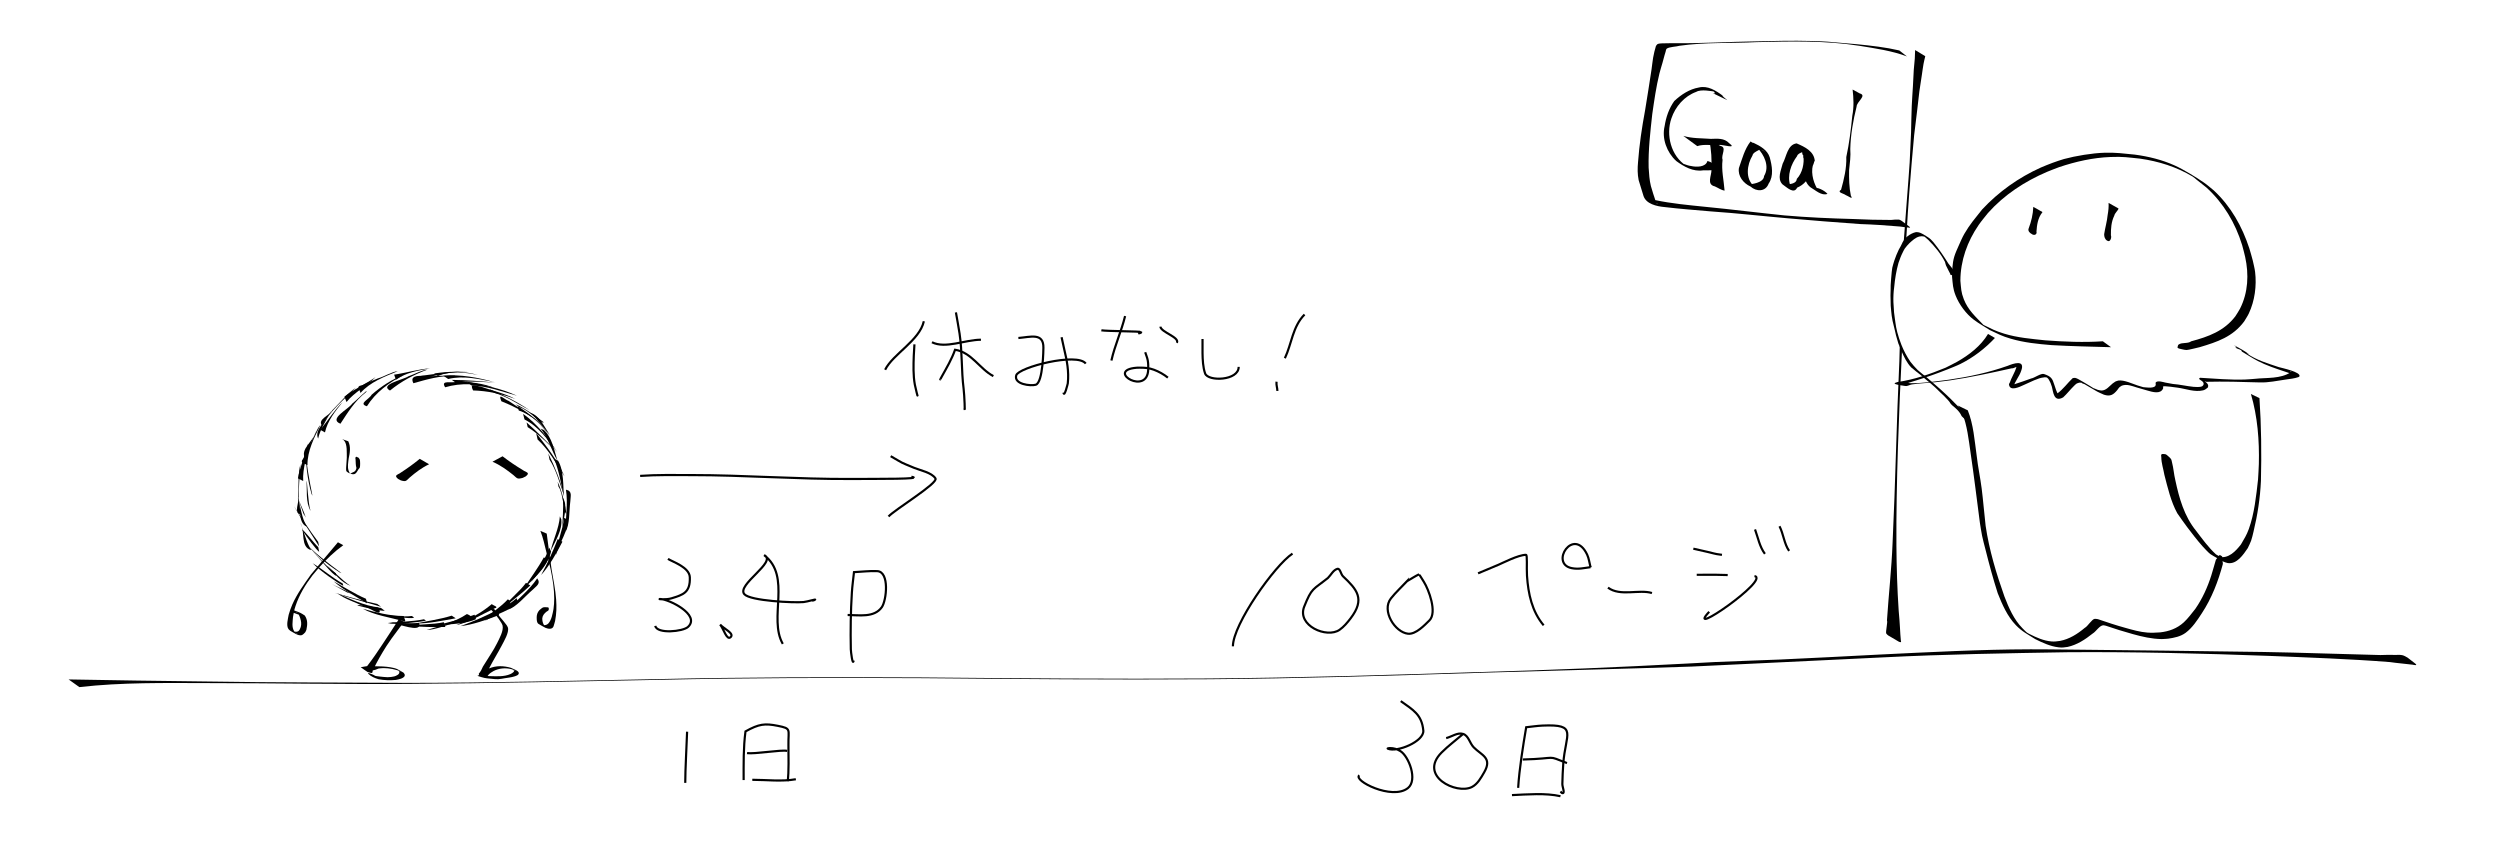<?xml version="1.0" encoding="UTF-8" standalone="no"?>
<!-- Created with Inkscape (http://www.inkscape.org/) -->

<svg
   width="151.569mm"
   height="52.125mm"
   viewBox="0 0 151.569 52.125"
   version="1.1"
   id="svg5"
   inkscape:version="1.2.2 (b0a8486541, 2022-12-01)"
   sodipodi:docname="1.svg"
   xmlns:inkscape="http://www.inkscape.org/namespaces/inkscape"
   xmlns:sodipodi="http://sodipodi.sourceforge.net/DTD/sodipodi-0.dtd"
   xmlns="http://www.w3.org/2000/svg"
   xmlns:svg="http://www.w3.org/2000/svg">
  <sodipodi:namedview
     id="namedview7"
     pagecolor="#ffffff"
     bordercolor="#000000"
     borderopacity="0.25"
     inkscape:showpageshadow="2"
     inkscape:pageopacity="0.0"
     inkscape:pagecheckerboard="0"
     inkscape:deskcolor="#d1d1d1"
     inkscape:document-units="mm"
     showgrid="false"
     inkscape:zoom="1.393405"
     inkscape:cx="227.85909"
     inkscape:cy="156.09245"
     inkscape:window-width="1920"
     inkscape:window-height="1003"
     inkscape:window-x="0"
     inkscape:window-y="0"
     inkscape:window-maximized="1"
     inkscape:current-layer="layer1" />
  <defs
     id="defs2" />
  <g
     inkscape:label="Layer 1"
     inkscape:groupmode="layer"
     id="layer1"
     transform="translate(-0.51,-10.402)">
    <path
       style="fill:#000000;fill-opacity:1;stroke:none;stroke-width:0.132;stroke-opacity:1"
       id="path1384"
       d="m 128.003,31.093 c -1.165,0.078 -2.332,0.029 -3.494,-0.058 -0.838,-0.089 -1.691,-0.158 -2.5,-0.407 -0.558,-0.172 -0.725,-0.276 -1.245,-0.527 -0.475,-0.491 -0.939,-0.902 -1.195,-1.56 -0.17,-0.437 -0.16,-0.655 -0.206,-1.115 0.005,-1.228 0.419,-2.383 1.112,-3.39 0.172,-0.25 0.373,-0.479 0.56,-0.719 0.987,-1.108 2.234,-1.921 3.593,-2.501 0.236,-0.1 0.477,-0.186 0.716,-0.279 1.006,-0.339 2.057,-0.577 3.121,-0.617 0.784,-0.03 1.02,0.022 1.801,0.101 1.115,0.16 2.201,0.498 3.171,1.08 0.093,0.056 0.17,0.134 0.255,0.202 0.197,0.156 0.394,0.313 0.59,0.469 1.035,0.947 1.751,2.147 2.161,3.484 0.073,0.239 0.124,0.484 0.186,0.726 0.231,1.054 0.183,2.153 -0.31,3.129 -0.083,0.164 -0.192,0.314 -0.288,0.471 -0.68,0.891 -1.632,1.233 -2.674,1.512 -0.21,0.161 -0.542,0.049 -0.76,0.194 -0.056,0.037 -0.05,0.125 -0.074,0.188 0,0 0.079,0.055 0.079,0.055 v 0 c 0.159,0.03 0.316,0.087 0.478,0.091 0.094,0.002 0.738,-0.159 0.796,-0.173 1.062,-0.315 2.002,-0.63 2.691,-1.557 0.094,-0.162 0.204,-0.316 0.283,-0.485 0.362,-0.77 0.481,-1.678 0.381,-2.519 -0.028,-0.232 -0.093,-0.457 -0.14,-0.686 -0.07,-0.247 -0.13,-0.498 -0.21,-0.742 -0.436,-1.33 -1.118,-2.549 -2.15,-3.509 -0.199,-0.159 -0.388,-0.332 -0.597,-0.476 -0.451,-0.311 -1.233,-0.796 -1.779,-1.042 -0.767,-0.345 -1.59,-0.547 -2.421,-0.658 -0.682,-0.067 -1.143,-0.134 -1.832,-0.113 -0.744,0.022 -1.736,0.187 -2.455,0.38 -0.236,0.063 -0.464,0.155 -0.696,0.232 -0.237,0.095 -0.479,0.181 -0.712,0.286 -1.341,0.604 -2.559,1.468 -3.561,2.545 -0.4,0.505 -0.748,0.905 -1.071,1.466 -0.132,0.23 -0.236,0.475 -0.343,0.717 -0.099,0.225 -0.205,0.448 -0.275,0.683 -0.121,0.411 -0.113,0.783 -0.132,1.205 0.049,0.463 0.044,0.704 0.216,1.143 0.214,0.545 0.635,1.114 1.104,1.467 0.312,0.235 0.657,0.423 0.985,0.635 0.514,0.241 0.691,0.348 1.243,0.512 0.81,0.241 1.658,0.324 2.495,0.393 1.198,0.069 2.396,0.092 3.595,0.126 0,0 -0.494,-0.358 -0.494,-0.358 z" />
    <path
       style="fill:#000000;fill-opacity:1;stroke:none;stroke-width:0.132;stroke-opacity:1"
       id="path1398"
       d="m 121.041,30.645 c -0.438,0.733 -1.143,1.275 -1.877,1.691 -0.229,0.13 -0.469,0.24 -0.703,0.361 -0.933,0.385 -1.901,0.721 -2.904,0.866 -0.205,0.064 -0.419,0.118 0.472,0.242 0.133,0.018 0.259,-0.076 0.392,-0.096 0.482,-0.073 0.971,-0.084 1.456,-0.137 0.284,-0.031 0.568,-0.071 0.852,-0.107 1.256,-0.186 2.497,-0.456 3.735,-0.731 0.163,0.007 0.295,-0.119 0.451,-0.137 0.043,-0.005 0.162,0.048 0.127,0.024 -0.408,-0.274 -0.252,-0.184 -0.269,-0.035 -0.005,0.046 -0.021,0.09 -0.032,0.135 -0.073,0.233 -0.205,0.441 -0.299,0.665 -0.131,0.313 0.007,0.044 -0.134,0.304 0.032,0.483 0.672,0.154 0.865,0.068 0.22,-0.098 0.439,-0.199 0.659,-0.298 0.297,-0.111 0.333,-0.145 0.637,-0.184 0.076,-0.01 0.169,0.038 0.23,-0.008 0.04,-0.03 -0.139,-0.113 -0.137,-0.063 0.004,0.076 0.101,0.115 0.142,0.179 0.049,0.075 0.084,0.158 0.126,0.237 0.027,0.077 0.059,0.153 0.081,0.232 0.081,0.291 0.105,0.968 0.684,0.64 0.235,-0.216 0.428,-0.472 0.656,-0.694 0.052,-0.05 0.101,-0.106 0.163,-0.144 0.052,-0.031 0.114,-0.037 0.172,-0.056 0.342,0.024 -0.077,-0.024 0.319,0.098 0.05,0.015 -0.183,-0.105 -0.138,-0.077 0.105,0.065 0.212,0.127 0.319,0.189 0.728,0.42 0.462,0.289 0.98,0.522 0.38,0.122 0.567,0.012 0.809,-0.28 0.044,-0.053 0.075,-0.116 0.124,-0.164 0.045,-0.043 0.104,-0.07 0.155,-0.105 0.311,-0.112 0.612,0.023 0.911,0.113 0.042,0.012 0.614,0.177 0.649,0.187 0.271,0.078 0.785,0.239 0.935,-0.123 0.032,-0.035 -0.016,-0.089 0.005,-0.125 0.032,-0.056 0.85,0.067 0.89,0.072 0.501,0.069 1.026,0.284 1.539,0.16 0.116,-0.028 0.19,-0.097 0.279,-0.166 0.057,-0.12 0.02,-0.201 -0.072,-0.29 -0.032,-0.031 -0.139,-0.102 -0.095,-0.094 0.021,0.004 0.036,0.022 0.054,0.033 1.09,-0.027 2.181,0.003 3.271,0.038 0.527,0.017 1.04,-0.099 1.557,-0.173 0.274,-0.039 0.527,-0.063 0.789,-0.151 0.019,-0.016 0.048,-0.024 0.056,-0.047 0.091,-0.262 -1.048,-0.499 -1.258,-0.559 -0.657,-0.222 -1.359,-0.421 -1.932,-0.83 -0.043,-0.03 0.096,0.041 0.144,0.062 -0.285,-0.223 -0.607,-0.386 -0.923,-0.561 0,0 0.243,0.196 0.243,0.196 v 0 c -0.05,-0.026 -0.17,-0.132 -0.15,-0.079 0.054,0.147 0.355,0.104 0.384,0.27 0.223,0.136 0.678,0.425 0.966,0.573 0.513,0.264 1.06,0.449 1.606,0.63 0.676,0.229 0.066,0.025 0.573,0.188 0.06,0.019 0.228,0.102 0.18,0.06 -0.115,-0.102 -0.267,-0.154 -0.39,-0.246 -0.015,-0.011 0.043,-0.016 0.057,-0.003 0.011,0.01 -0.01,0.028 -0.015,0.043 -0.626,0.424 -1.477,0.328 -2.189,0.409 -0.199,0.014 -0.398,0.036 -0.597,0.042 -0.91,0.031 -1.819,-0.053 -2.727,-0.106 -0.018,0.021 -0.061,0.036 -0.056,0.064 0.013,0.066 0.344,0.161 0.262,0.368 -0.028,0.03 -0.047,0.073 -0.085,0.09 -0.128,0.055 -0.399,0.04 -0.516,0.028 -0.42,-0.042 -0.835,-0.144 -1.256,-0.175 -0.152,-0.028 -0.303,-0.057 -0.455,-0.084 -0.081,-0.015 -0.501,-0.159 -0.587,0.009 -0.017,0.033 0.023,0.078 0.006,0.111 -0.008,0.037 -0.012,0.085 -0.047,0.111 -0.172,0.126 -0.529,0.061 -0.717,0.046 -0.113,-0.034 -0.227,-0.066 -0.34,-0.103 -0.317,-0.104 -0.819,-0.346 -1.158,-0.296 -0.063,0.009 -0.121,0.039 -0.181,0.059 -0.055,0.038 -0.112,0.071 -0.164,0.113 -0.205,0.165 -0.391,0.434 -0.684,0.433 -0.075,-2.64e-4 -0.148,-0.028 -0.222,-0.041 -0.686,-0.292 0.227,0.18 -0.505,-0.254 -0.222,-0.132 -0.442,-0.268 -0.669,-0.392 -0.064,-0.035 -0.131,-0.068 -0.202,-0.08 -0.049,-0.009 -0.098,0.012 -0.148,0.018 -0.317,0.301 -0.573,0.669 -0.93,0.928 -0.166,0.054 -0.269,0.057 0.17,0.225 0.049,0.019 -0.069,-0.078 -0.096,-0.122 -0.118,-0.194 -0.189,-0.419 -0.256,-0.634 -0.113,-0.372 -0.191,-0.504 -0.629,-0.65 -0.178,-0.059 -0.599,0.251 -0.768,0.27 -0.339,0.116 -0.676,0.248 -1.02,0.35 -0.064,0.019 -0.191,-0.021 -0.195,0.046 -0.005,0.084 0.114,0.124 0.181,0.174 0.022,0.016 -0.028,-0.047 -0.042,-0.071 0.091,-0.34 0.352,-0.617 0.462,-0.955 0.277,-0.726 -0.504,-0.438 -0.811,-0.312 -1.155,0.411 -2.358,0.668 -3.57,0.843 -0.774,0.097 -1.567,0.223 -2.35,0.213 -0.198,-0.003 -0.406,-0.121 -0.591,-0.051 -0.067,0.026 0.281,0.311 0.123,0.18 0.267,-0.135 0.55,-0.209 0.835,-0.297 0.647,-0.201 1.286,-0.426 1.916,-0.676 0.255,-0.108 0.516,-0.2 0.764,-0.323 0.787,-0.392 1.496,-0.934 2.094,-1.576 0,0 -0.414,-0.242 -0.414,-0.242 z" />
    <path
       style="fill:#000000;fill-opacity:1;stroke:none;stroke-width:0.132;stroke-opacity:1"
       id="path1408"
       d="m 119.206,34.988 c 0.1,0.155 0.205,0.303 0.276,0.478 0.287,0.704 0.389,1.617 0.497,2.373 0.21,1.414 0.38,2.834 0.566,4.251 0.044,0.264 0.079,0.53 0.133,0.792 0.058,0.278 0.135,0.551 0.204,0.826 0.225,0.895 0.463,1.78 0.744,2.656 0.279,0.704 0.587,1.406 1.102,1.941 0.374,0.389 0.703,0.544 1.172,0.844 0.446,0.223 0.918,0.44 1.412,0.498 0.25,0.029 0.31,0.007 0.553,-0.024 0.573,-0.126 1.062,-0.447 1.527,-0.818 0.185,-0.103 0.414,-0.493 0.639,-0.494 0.053,-1.69e-4 0.104,0.02 0.156,0.029 0.541,0.185 1.085,0.354 1.634,0.507 0.565,0.158 1.154,0.292 1.74,0.3 0.133,0.002 0.266,-0.016 0.399,-0.024 0.359,-0.052 0.752,-0.127 1.06,-0.357 0.406,-0.302 0.703,-0.756 0.983,-1.186 0.591,-0.897 0.993,-1.931 1.274,-2.99 -0.015,-0.153 -0.03,-0.306 -0.045,-0.459 0,0 -0.146,-0.087 -0.146,-0.087 v 0 c -0.077,0.097 -0.155,0.194 -0.232,0.292 -0.096,0.316 -0.178,0.637 -0.278,0.951 -0.23,0.727 -0.547,1.418 -0.972,2.032 -0.204,0.256 -0.452,0.589 -0.694,0.811 -0.413,0.379 -0.907,0.552 -1.435,0.611 -0.285,0.015 -0.49,0.034 -0.775,0.012 -0.452,-0.035 -0.893,-0.162 -1.33,-0.285 -0.563,-0.154 -1.117,-0.338 -1.671,-0.529 -0.065,-0.006 -0.129,-0.026 -0.193,-0.019 -0.171,0.018 -0.433,0.468 -0.6,0.545 -0.45,0.378 -0.94,0.687 -1.506,0.794 -0.203,0.025 -0.312,0.048 -0.518,0.031 -0.463,-0.039 -0.907,-0.234 -1.323,-0.446 -0.183,-0.096 -0.168,-0.083 -0.439,-0.36 -0.51,-0.521 -0.819,-1.22 -1.085,-1.913 -0.493,-1.391 -0.925,-2.816 -1.142,-4.294 -0.088,-0.749 -0.144,-1.505 -0.239,-2.252 -0.085,-0.665 -0.227,-1.32 -0.302,-1.986 -0.131,-0.927 -0.192,-1.893 -0.541,-2.76 0,0 -0.607,-0.294 -0.607,-0.294 z" />
    <path
       style="fill:#000000;fill-opacity:1;stroke:none;stroke-width:0.132;stroke-opacity:1"
       id="path1410"
       d="m 136.978,34.291 c 0.404,1.375 0.515,2.819 0.48,4.246 -0.008,0.313 -0.033,0.626 -0.049,0.939 -0.11,0.981 -0.22,2.06 -0.558,2.996 -0.138,0.381 -0.279,0.593 -0.477,0.936 -0.31,0.399 -0.756,0.889 -1.33,0.748 -0.085,-0.021 -0.161,-0.068 -0.242,-0.101 0.108,0.058 0.233,0.256 0.323,0.174 0.086,-0.078 -0.185,-0.143 -0.271,-0.222 -0.454,-0.417 -0.824,-0.93 -1.195,-1.417 -0.728,-0.891 -1.032,-1.987 -1.267,-3.087 -0.085,-0.353 -0.105,-0.716 -0.198,-1.067 -0.019,-0.071 -0.023,-0.149 -0.065,-0.209 -0.069,-0.098 -0.173,-0.166 -0.26,-0.25 0,0 -0.078,-0.039 -0.078,-0.039 v 0 c -0.077,0.003 -0.17,-0.036 -0.232,0.009 -0.047,0.034 -0.015,0.114 -0.015,0.171 0.002,0.365 0.126,0.712 0.186,1.068 0.2,0.771 0.395,1.628 0.782,2.331 0.049,0.088 0.538,0.756 0.596,0.836 0.298,0.394 0.598,0.786 0.926,1.157 0.062,0.071 0.39,0.423 0.484,0.485 0.258,0.169 0.534,0.308 0.802,0.461 0.085,0.028 0.166,0.07 0.255,0.083 0.555,0.084 0.947,-0.523 1.208,-0.901 0.068,-0.151 0.151,-0.296 0.205,-0.452 0.064,-0.183 0.103,-0.374 0.149,-0.562 0.243,-1.005 0.4,-2.027 0.447,-3.06 0.042,-1.676 0.024,-3.352 -0.089,-5.026 0,0 -0.517,-0.248 -0.517,-0.248 z" />
    <path
       id="path1486"
       style="fill:#000000;fill-opacity:1;stroke:none;stroke-width:0.132;stroke-opacity:1"
       d="m 116.674,24.474 c -0.19,0.041 -0.358,0.131 -0.511,0.249 -0.039,0.03 -0.079,0.059 -0.113,0.094 -0.038,0.04 -0.068,0.087 -0.102,0.131 -0.209,0.343 7.1e-4,-0.014 -0.204,0.382 -0.036,0.07 -0.08,0.135 -0.115,0.205 -0.107,0.215 -0.193,0.44 -0.271,0.666 -0.032,0.103 -0.103,0.326 -0.124,0.434 -0.016,0.081 -0.022,0.163 -0.032,0.244 -0.032,0.271 -0.044,0.543 -0.065,0.815 0.007,0.207 -0.012,0.413 -0.012,0.62 -2.1e-4,0.107 0.005,0.214 0.008,0.32 0.002,0.101 -6.4e-4,0.202 0.006,0.303 0.012,0.206 0.041,0.412 0.061,0.618 0.018,0.104 0.033,0.208 0.054,0.312 0.027,0.133 0.114,0.468 0.146,0.603 0.021,0.089 0.039,0.179 0.061,0.267 0.005,0.02 0.13,0.449 0.14,0.486 0.134,0.334 0.268,0.669 0.442,0.985 0.095,0.166 0.2,0.325 0.333,0.464 0.178,0.16 0.371,0.301 0.558,0.45 0.199,0.177 0.403,0.347 0.611,0.513 0.207,0.169 0.398,0.357 0.587,0.546 0.172,0.153 0.333,0.316 0.487,0.487 0.026,0.031 0.077,0.087 0.101,0.124 0.009,0.014 0.014,0.03 0.023,0.044 0.035,0.052 0.08,0.098 0.125,0.141 0.137,0.116 0.277,0.227 0.391,0.367 0.07,0.089 0.068,0.081 0.129,0.185 0.022,0.038 0.034,0.084 0.064,0.116 0.072,0.079 0.158,0.143 0.238,0.215 l 0.149,0.069 c 0.046,-0.016 0.116,-0.004 0.138,-0.047 0.014,-0.027 -0.151,-0.278 -0.18,-0.312 -0.127,-0.135 -0.265,-0.259 -0.406,-0.38 -0.127,-0.115 -0.255,-0.23 -0.373,-0.356 -0.164,-0.171 -0.331,-0.338 -0.506,-0.498 -0.206,-0.19 -0.409,-0.384 -0.624,-0.564 -0.194,-0.167 -0.391,-0.33 -0.581,-0.501 -0.177,-0.146 -0.364,-0.281 -0.534,-0.436 -0.157,-0.156 -0.304,-0.325 -0.439,-0.5 -0.218,-0.32 -0.403,-0.666 -0.545,-1.026 -0.098,-0.255 -0.187,-0.512 -0.255,-0.777 -0.06,-0.233 -0.076,-0.346 -0.111,-0.584 -0.015,-0.102 -0.028,-0.203 -0.042,-0.305 -0.013,-0.101 -0.03,-0.202 -0.039,-0.303 -0.01,-0.103 -0.012,-0.207 -0.019,-0.311 -0.006,-0.103 -0.017,-0.206 -0.02,-0.309 -0.009,-0.305 0.006,-0.613 0.048,-0.915 0.046,-0.495 0.125,-0.987 0.26,-1.466 0.08,-0.234 0.157,-0.441 0.27,-0.661 0.036,-0.069 0.068,-0.141 0.111,-0.206 0.073,-0.11 0.191,-0.231 0.282,-0.328 0.179,-0.161 0.364,-0.342 0.606,-0.403 0.044,-0.011 0.09,-0.011 0.135,-0.017 0.038,0.004 0.077,0.004 0.115,0.012 0.023,0.005 0.046,0.012 0.068,0.02 0.077,0.061 0.146,0.126 0.222,0.195 0.393,0.4 0.761,0.833 1.012,1.338 0.019,0.067 0.031,0.136 0.056,0.201 0.012,0.033 0.14,0.284 0.162,0.326 1e-4,1.88e-4 0.093,0.167 0.098,0.188 0.003,0.013 -0.006,0.025 -0.009,0.038 l 0.617,0.27 c -0.21,-0.182 -0.336,-0.438 -0.501,-0.658 -0.07,-0.093 -0.146,-0.182 -0.219,-0.273 -0.282,-0.45 -0.58,-0.89 -0.915,-1.303 -0.096,-0.114 -0.203,-0.222 -0.332,-0.299 -0.178,-0.106 -0.372,-0.259 -0.59,-0.297 -0.041,-0.007 -0.082,-0.005 -0.123,-0.008 z" />
    <path
       style="fill:#000000;fill-opacity:1;stroke:none;stroke-width:0.132;stroke-opacity:1"
       id="path1524"
       d="m 123.783,22.944 c -0.015,0.447 -0.121,0.889 -0.28,1.306 -0.063,0.142 0.062,0.28 0.183,0.337 0.126,0.108 0.343,0.054 0.29,-0.15 0.026,-0.393 0.086,-0.816 0.336,-1.135 0.085,-0.065 -0.094,-0.092 -0.139,-0.139 -0.13,-0.073 -0.26,-0.146 -0.39,-0.219 z" />
    <path
       style="fill:#000000;fill-opacity:1;stroke:none;stroke-width:0.132;stroke-opacity:1"
       id="path1526"
       d="m 128.348,22.703 c 0.014,0.246 -0.012,0.49 -0.056,0.731 -0.037,0.395 -0.154,0.777 -0.212,1.169 -0.005,0.143 0.05,0.324 0.185,0.39 0.18,0.127 0.283,-0.187 0.224,-0.328 -0.005,-0.401 0.021,-0.817 0.203,-1.183 0.029,-0.165 0.253,-0.338 0.258,-0.44 -0.201,-0.113 -0.403,-0.227 -0.604,-0.34 z" />
    <path
       id="path1528"
       style="fill:#000000;fill-opacity:1;stroke:none;stroke-width:0.132;stroke-opacity:1"
       d="m 116.619,13.436 c -0.007,0.173 -0.008,0.346 -0.02,0.519 -0.016,0.229 -0.047,0.455 -0.062,0.684 -0.023,0.339 -0.034,0.679 -0.053,1.018 -0.022,0.394 -0.054,0.787 -0.07,1.181 -0.021,0.529 -0.028,1.06 -0.041,1.589 -0.028,0.604 -0.056,1.207 -0.084,1.811 -0.036,0.666 -0.328,4.246 -0.368,4.912 0.261,0.01 0.031,0.526 0.487,-4.841 0.22,-2.449 0.074,-1.027 0.342,-3.27 0.193,-1.614 0.057,-0.638 0.279,-2.103 0.034,-0.22 0.06,-0.442 0.1,-0.661 0.029,-0.158 0.07,-0.311 0.105,-0.467 z m -0.956,18.861 c -0.172,3.674 -0.236,7.353 -0.411,11.027 -0.061,1.569 -0.237,3.128 -0.34,4.693 0.058,0.075 -0.093,0.702 -0.044,0.792 0.027,0.05 0.078,0.078 0.117,0.117 l 0.654,0.384 c 0.039,0.006 0.084,0.042 0.118,0.018 0.025,-0.018 -9.9e-4,-0.068 -0.003,-0.101 -0.016,-0.249 -0.048,-0.497 -0.052,-0.747 -0.042,-0.658 -0.017,-0.307 -0.079,-1.053 -0.09,-1.319 -0.127,-2.643 -0.138,-3.966 -0.023,-3.71 0.156,-8.184 0.342,-11.888 -0.032,-0.058 -0.005,-0.09 -0.138,-0.217 z"
       sodipodi:nodetypes="cccccccccsscccccccccsccccccc" />
    <path
       style="fill:#000000;fill-opacity:1;stroke:none;stroke-width:0.132;stroke-opacity:1"
       id="path1532"
       d="m 115.655,13.459 c -0.833,-0.194 -1.685,-0.286 -2.534,-0.373 -0.268,-0.023 -0.536,-0.046 -0.804,-0.07 -0.973,-0.085 -0.969,-0.099 -1.996,-0.129 -1.126,-0.033 -2.251,-0.003 -3.377,0.023 -1.609,0.024 -3.217,0.125 -4.827,0.112 -0.293,0.006 -0.589,-0.006 -0.882,0.01 -0.058,0.003 -0.194,0.013 -0.248,0.054 -0.037,0.029 -0.056,0.075 -0.084,0.112 -0.071,0.258 -0.122,0.422 -0.169,0.704 -0.039,0.231 -0.06,0.465 -0.094,0.698 -0.122,0.832 -0.259,1.663 -0.393,2.493 -0.193,1.041 -0.35,2.086 -0.427,3.142 -0.034,0.366 -0.037,0.731 0.038,1.091 0.095,0.313 0.196,0.625 0.288,0.939 0.155,0.505 0.801,0.646 1.278,0.69 0.937,0.114 1.879,0.181 2.82,0.264 1.563,0.107 3.12,0.285 4.681,0.42 1.453,0.13 2.907,0.244 4.362,0.347 0.81,0.025 1.618,0.082 2.425,0.151 0.198,0.038 0.398,0.048 0.598,0.07 0.006,-0.038 0.007,-0.012 -0.042,-0.065 0,0 -0.45,-0.339 -0.45,-0.339 v 0 c -0.119,-0.071 -0.062,-0.044 -0.171,-0.087 -0.161,-0.012 -0.322,0.003 -0.481,0.02 -0.765,-3e-5 -1.53,-0.018 -2.294,-0.056 -1.397,-0.038 -2.794,-0.098 -4.187,-0.22 -1.608,-0.163 -3.21,-0.369 -4.819,-0.523 -1.001,-0.103 -2.008,-0.194 -2.994,-0.402 -0.096,-0.026 -0.193,-0.052 -0.289,-0.079 -0.383,-0.108 -0.199,-0.092 0.443,0.32 0.02,0.013 -0.049,-0.01 -0.068,-0.025 -0.033,-0.026 -0.051,-0.101 -0.063,-0.134 -0.106,-0.31 -0.207,-0.621 -0.296,-0.936 -0.091,-0.366 -0.112,-0.745 -0.137,-1.119 -0.025,-1.084 0.102,-2.166 0.22,-3.241 0.119,-0.826 0.236,-1.656 0.435,-2.467 0.053,-0.218 0.125,-0.43 0.185,-0.646 0.219,-0.782 0.027,-0.13 0.19,-0.675 0.006,-0.025 0.027,-0.145 0.06,-0.174 0.137,-0.122 0.623,-0.126 0.782,-0.183 1.547,-0.222 3.118,-0.139 4.676,-0.22 2.08,-0.048 4.175,-0.105 6.238,0.223 0.967,0.16 1.953,0.297 2.875,0.643 0,0 -0.467,-0.365 -0.467,-0.365 z" />
    <path
       style="fill:#000000;fill-opacity:1;stroke:none;stroke-width:0.132;stroke-opacity:1"
       id="path1778"
       d="m 105.236,16.479 c -0.155,-0.124 -0.347,-0.288 -0.288,-0.282 -0.411,-0.306 -0.909,-0.623 -1.444,-0.489 -0.569,0.098 -1.072,0.431 -1.486,0.818 -0.321,0.448 -0.5,0.972 -0.584,1.514 -0.185,0.759 0.131,1.602 0.699,2.122 0.468,0.344 1.028,0.661 1.63,0.568 0.302,0.003 0.854,0.016 0.996,-0.144 -0.22,-0.171 -0.462,-0.352 -0.731,-0.424 -0.105,0.385 -0.672,0.38 -1,0.303 -0.23,-0.013 -0.808,-0.303 -0.294,-0.016 -0.917,-0.592 -1.237,-1.863 -0.892,-2.867 0.239,-0.718 0.787,-1.351 1.507,-1.611 0.293,-0.177 0.967,-0.029 1.057,-0.025 -0.436,-0.304 0.381,0.224 -0.063,0.099 0.298,0.144 0.595,0.288 0.893,0.433 z" />
    <path
       style="fill:#000000;fill-opacity:1;stroke:none;stroke-width:0.132;stroke-opacity:1"
       id="path1780"
       d="m 103.411,19.261 c 0.41,-0.139 0.878,-0.028 1.31,-0.07 0.228,-0.042 1.145,0.276 0.618,-0.113 -0.295,-0.314 -0.712,-0.268 -1.102,-0.257 -0.558,-0.042 -1.131,-0.017 -1.672,-0.181 0.282,0.207 0.565,0.414 0.847,0.621 z" />
    <path
       style="fill:#000000;fill-opacity:1;stroke:none;stroke-width:0.132;stroke-opacity:1"
       id="path1782"
       d="m 104.134,18.901 c 0.141,0.584 0.154,1.198 0.138,1.797 0.008,0.358 -0.315,0.888 0.206,1.005 0.194,0.086 0.385,0.227 0.589,0.255 -0.047,-0.62 -0.202,-1.242 -0.122,-1.869 -0.109,-0.3 0.283,-0.753 -0.13,-0.842 -0.227,-0.115 -0.458,-0.232 -0.682,-0.347 z" />
    <path
       style="fill:#000000;fill-opacity:1;stroke:none;stroke-width:0.132;stroke-opacity:1"
       id="path1784"
       d="m 106.642,18.978 c -0.364,0.469 -0.512,1.061 -0.706,1.613 -0.077,0.489 0.274,0.927 0.702,1.119 0.356,0.321 0.913,0.331 1.1,-0.176 0.322,-0.466 0.205,-1.084 0.066,-1.594 -0.139,-0.445 -0.58,-0.69 -0.976,-0.875 -0.559,-0.127 0.241,0.454 0.468,0.419 0.387,0.174 0.124,0.098 -0.085,-0.05 -0.236,-0.13 -0.557,-0.375 -0.174,-0.089 0.432,0.434 0.776,1.144 0.424,1.729 -0.017,0.436 -0.842,0.496 -0.83,0.497 0.156,0.09 0.629,0.384 0.217,0.117 -0.54,-0.457 -0.421,-1.31 -0.09,-1.856 0.052,-0.315 0.804,-0.361 0.341,-0.549 -0.152,-0.101 -0.304,-0.203 -0.456,-0.305 z" />
    <path
       style="fill:#000000;fill-opacity:1;stroke:none;stroke-width:0.132;stroke-opacity:1"
       id="path1786"
       d="m 110.538,20.194 c -0.026,-0.618 -0.612,-0.888 -1.104,-1.099 -0.559,0.072 -0.616,0.821 -0.846,1.232 -0.095,0.397 -0.347,0.902 -0.014,1.249 0.259,0.175 0.696,0.624 0.891,0.204 0.415,-0.172 0.712,-0.517 0.826,-0.963 0.045,-0.366 0.494,-0.78 -0.085,-0.86 -0.227,-0.128 -0.478,-0.255 -0.33,0.112 0.059,0.57 -0.116,1.266 0.392,1.684 0.305,0.176 0.68,0.541 1.037,0.404 -0.176,-0.221 -0.688,-0.44 -0.77,-0.343 0.225,0.119 0.506,0.344 0.147,0.035 -0.272,-0.478 -0.421,-1.109 -0.194,-1.633 0.005,-0.147 -0.66,-0.475 -0.641,-0.39 0.057,0.494 -0.054,1.049 -0.403,1.423 -0.022,0.38 -0.691,0.315 -0.675,0.327 0.18,0.088 0.604,0.425 0.279,0.074 -0.197,-0.615 0.043,-1.288 0.415,-1.784 0.051,-0.241 0.638,-0.296 0.543,-0.338 -0.158,-0.087 -0.667,-0.432 -0.298,-0.14 0.128,0.251 -0.041,0.452 0.315,0.534 0.172,0.091 0.344,0.182 0.516,0.273 z" />
    <path
       style="fill:#000000;fill-opacity:1;stroke:none;stroke-width:0.132;stroke-opacity:1"
       id="path1788"
       d="m 112.829,15.83 c 0.061,0.523 0.085,1.064 -0.018,1.586 -0.085,0.841 -0.186,1.684 -0.365,2.509 0.023,0.674 -0.136,1.335 -0.316,1.979 -0.275,0.168 0.168,0.228 0.282,0.326 0.115,0.032 0.497,0.328 0.311,0.037 -0.105,-0.499 -0.116,-1.032 -0.107,-1.546 0.045,-0.429 0.108,-0.855 0.072,-1.288 0.022,-0.866 0.172,-1.726 0.382,-2.563 0.007,-0.311 0.651,-0.679 0.189,-0.805 -0.143,-0.078 -0.287,-0.157 -0.43,-0.235 z" />
    <path
       style="fill:#000000;fill-opacity:1;stroke:none;stroke-width:0.132;stroke-opacity:1"
       id="path1792"
       d="m 5.324,52.06 c 2.574,-0.295 5.175,-0.248 7.762,-0.244 4.08,0.001 8.159,0.081 12.238,0.047 5.023,-0.032 10.045,-0.147 15.068,-0.243 5.352,-0.123 10.704,-0.132 16.057,-0.102 5.786,0.052 11.571,0.106 17.357,0.064 5.483,-0.042 10.964,-0.213 16.444,-0.39 4.273,-0.131 8.547,-0.231 12.82,-0.377 3.869,-0.179 7.737,-0.376 11.606,-0.558 3.749,-0.19 7.502,-0.25 11.255,-0.313 4.05,-0.028 8.099,0.075 12.146,0.223 2.445,0.101 4.892,0.184 7.333,0.376 0.456,0.068 0.915,0.099 1.372,0.158 0.062,0.008 0.122,0.03 0.184,0.027 0.086,-0.005 -0.01,-0.079 -0.023,-0.093 0,0 -0.463,-0.359 -0.463,-0.359 v 0 c -0.109,-0.061 -0.205,-0.126 -0.33,-0.153 -0.137,-0.03 -0.28,-0.012 -0.42,-0.014 -0.506,-0.009 -0.325,-0.007 -0.903,0.007 -2.359,-0.054 -4.717,-0.147 -7.076,-0.186 -4.015,-0.056 -8.029,-0.112 -12.044,-0.148 -0.695,-0.005 -1.39,-0.017 -2.086,-0.015 -3.063,0.009 -6.124,0.171 -9.183,0.32 -1.998,0.099 -3.996,0.214 -5.995,0.3 -0.745,0.032 -3.128,0.113 -3.935,0.151 -0.566,0.026 -1.131,0.062 -1.696,0.092 -4.206,0.226 -8.414,0.403 -12.625,0.517 -5.48,0.177 -10.961,0.348 -16.443,0.39 -5.786,0.041 -11.571,-0.013 -17.357,-0.064 -5.353,-0.029 -10.706,-0.02 -16.057,0.103 -5.029,0.096 -10.059,0.224 -15.089,0.227 -4.097,-0.028 -8.194,-0.016 -12.291,-0.085 -2.761,-0.027 -5.521,-0.076 -8.281,-0.124 0,0 0.657,0.469 0.657,0.469 z" />
    <g
       id="g2245"
       transform="matrix(0.581,0,0,0.566,4.054,20.924)"
       style="stroke-width:1.744">
      <path
         style="fill:#000000;fill-opacity:1;stroke:none;stroke-width:0.231;stroke-opacity:1"
         id="path1860"
         d="m 39.595,21.689 c 1.322,-0.598 2.821,-0.397 4.194,-0.107 -1.476,-0.457 -3.073,-0.411 -4.593,-0.164 0.133,0.09 0.266,0.181 0.4,0.271 z" />
      <path
         style="fill:#000000;fill-opacity:1;stroke:none;stroke-width:0.231;stroke-opacity:1"
         id="path1862"
         d="m 40.671,22.008 c 1.612,-0.408 3.255,0.018 4.839,0.338 -1.713,-0.496 -3.549,-0.859 -5.348,-0.69 0.17,0.117 0.339,0.235 0.509,0.352 z" />
      <path
         style="fill:#000000;fill-opacity:1;stroke:none;stroke-width:0.231;stroke-opacity:1"
         id="path1864"
         d="m 43.117,22.707 c 1.634,0.053 3.176,0.645 4.728,1.096 -1.657,-0.81 -3.51,-1.146 -5.307,-1.521 0.193,0.142 0.386,0.283 0.579,0.425 z" />
      <path
         style="fill:#000000;fill-opacity:1;stroke:none;stroke-width:0.231;stroke-opacity:1"
         id="path1866"
         d="m 45.48,23.493 c 1.338,0.398 2.495,1.217 3.71,1.875 -1.313,-0.92 -2.762,-1.655 -4.238,-2.28 0.176,0.135 0.352,0.27 0.528,0.405 z" />
      <path
         style="fill:#000000;fill-opacity:1;stroke:none;stroke-width:0.231;stroke-opacity:1"
         id="path1868"
         d="m 48.106,25.043 c 0.778,0.136 2.544,1.982 2.51,1.582 -0.856,-0.702 -2.128,-1.596 -2.919,-1.906 0.136,0.108 0.272,0.216 0.408,0.324 z" />
      <path
         style="fill:#000000;fill-opacity:1;stroke:none;stroke-width:0.231;stroke-opacity:1"
         id="path1870"
         d="m 49.193,25.615 c 0.718,0.578 1.895,2.248 2.095,2.389 C 51.101,27.718 50.728,27.222 51.155,27.781 50.611,27.008 50.18,25.88 49.193,25.615 Z" />
      <path
         style="fill:#000000;fill-opacity:1;stroke:none;stroke-width:0.231;stroke-opacity:1"
         id="path1872"
         d="m 50.317,27.322 c 0.793,1.025 1.135,2.341 1.749,3.429 -0.341,-1.116 -0.555,-2.502 -1.423,-3.286 -0.109,-0.048 -0.217,-0.096 -0.326,-0.144 z" />
      <path
         style="fill:#000000;fill-opacity:1;stroke:none;stroke-width:0.231;stroke-opacity:1"
         id="path1874"
         d="m 51.722,30.563 c 0.522,1.279 0.719,2.665 1.01,4.009 -0.06,-1.002 0.012,-2.801 -0.597,-3.816 -0.138,-0.064 -0.275,-0.128 -0.413,-0.193 z" />
      <path
         style="fill:#000000;fill-opacity:1;stroke:none;stroke-width:0.231;stroke-opacity:1"
         id="path1876"
         d="m 52.958,33.863 c 0.228,1.499 -0.048,3.003 -0.048,4.505 0.465,-0.775 0.369,-2.208 0.502,-3.239 0.015,-0.564 0.25,-1.119 -0.453,-1.266 z" />
      <path
         style="fill:#000000;fill-opacity:1;stroke:none;stroke-width:0.231;stroke-opacity:1"
         id="path1878"
         d="m 52.759,36.879 c -0.132,1.345 -0.786,2.752 -0.86,4.014 0.298,-1.231 1.422,-2.784 1.195,-3.834 -0.112,-0.06 -0.223,-0.12 -0.335,-0.18 z" />
      <path
         style="fill:#000000;fill-opacity:1;stroke:none;stroke-width:0.231;stroke-opacity:1"
         id="path1880"
         d="m 52.096,39.155 c -0.496,1.317 -1.071,2.612 -1.732,3.851 0.843,-0.939 1.612,-2.342 2.225,-3.572 -0.164,-0.093 -0.329,-0.187 -0.493,-0.28 z" />
      <path
         style="fill:#000000;fill-opacity:1;stroke:none;stroke-width:0.231;stroke-opacity:1"
         id="path1882"
         d="m 50.651,41.113 c -0.612,1.157 -1.398,2.21 -2.083,3.323 0.807,-0.783 2.18,-2.153 2.508,-3.073 -0.142,-0.083 -0.283,-0.166 -0.425,-0.25 z" />
      <path
         style="fill:#000000;fill-opacity:1;stroke:none;stroke-width:0.231;stroke-opacity:1"
         id="path1884"
         d="m 48.786,43.842 c -0.69,0.979 -1.855,1.886 -2.457,2.726 1.001,-0.782 1.995,-1.572 2.913,-2.451 -0.152,-0.092 -0.304,-0.183 -0.456,-0.275 z" />
      <path
         style="fill:#000000;fill-opacity:1;stroke:none;stroke-width:0.231;stroke-opacity:1"
         id="path1886"
         d="m 46.892,45.608 c -0.688,0.779 -1.811,1.552 -2.472,2.082 0.427,-0.231 1.346,-0.812 0.394,-0.196 0.626,-0.427 2.866,-1.173 2.226,-1.794 -0.049,-0.031 -0.098,-0.061 -0.148,-0.092 z" />
      <path
         style="fill:#000000;fill-opacity:1;stroke:none;stroke-width:0.231;stroke-opacity:1"
         id="path1888"
         d="m 45.219,46.118 c -1.095,0.965 -2.408,1.623 -3.71,2.258 1.376,-0.302 2.697,-1.172 4,-1.8 0.527,-0.144 -0.174,-0.312 -0.289,-0.458 z" />
      <path
         style="fill:#000000;fill-opacity:1;stroke:none;stroke-width:0.231;stroke-opacity:1"
         id="path1890"
         d="m 42.624,47.183 c -1.261,0.87 -2.766,1.258 -4.209,1.714 0.99,-0.04 2.02,-0.533 3.005,-0.781 0.448,-0.32 2.533,-0.374 1.204,-0.933 z" />
      <path
         style="fill:#000000;fill-opacity:1;stroke:none;stroke-width:0.231;stroke-opacity:1"
         id="path1892"
         d="m 41.038,47.356 c -1.221,0.394 -2.501,0.565 -3.752,0.838 1.373,0.017 2.796,-0.308 4.167,-0.553 -0.138,-0.095 -0.277,-0.19 -0.415,-0.285 z" />
      <path
         style="fill:#000000;fill-opacity:1;stroke:none;stroke-width:0.231;stroke-opacity:1"
         id="path1894"
         d="m 38.143,47.741 c -1.249,0.272 -2.54,0.226 -3.792,0.46 1.179,0.09 3.292,-0.139 4.002,-0.311 -0.07,-0.05 -0.14,-0.1 -0.21,-0.149 z" />
      <path
         style="fill:#000000;fill-opacity:1;stroke:none;stroke-width:0.231;stroke-opacity:1"
         id="path1896"
         d="m 36.882,47.393 c -1.097,0.15 -2.582,-0.131 -3.43,-0.13 1.055,0.03 3.34,0.531 3.658,0.296 -0.076,-0.055 -0.152,-0.111 -0.228,-0.166 z" />
      <path
         style="fill:#000000;fill-opacity:1;stroke:none;stroke-width:0.231;stroke-opacity:1"
         id="path1898"
         d="m 33.639,46.521 c -0.611,-0.012 -2.599,-0.453 -2.417,-0.24 0.83,0.226 2.482,0.601 2.834,0.552 -0.139,-0.104 -0.278,-0.208 -0.416,-0.312 z" />
      <path
         style="fill:#000000;fill-opacity:1;stroke:none;stroke-width:0.231;stroke-opacity:1"
         id="path1900"
         d="m 33.265,46.101 c -1.496,-0.315 -2.958,-0.762 -4.427,-1.183 1.576,0.575 3.226,0.98 4.83,1.492 -0.135,-0.103 -0.269,-0.206 -0.404,-0.309 z" />
      <path
         style="fill:#000000;fill-opacity:1;stroke:none;stroke-width:0.231;stroke-opacity:1"
         id="path1902"
         d="m 30.571,45.02 c -0.608,-0.4 -1.676,-0.828 -2.075,-1.064 0.599,0.312 2.11,1.216 1.665,0.906 0.137,0.053 0.273,0.105 0.41,0.158 z" />
      <path
         style="fill:#000000;fill-opacity:1;stroke:none;stroke-width:0.231;stroke-opacity:1"
         id="path1904"
         d="m 30.475,44.152 c -0.749,-0.429 -2.474,-2.261 -2.43,-2.109 0.737,0.738 1.416,1.753 2.43,2.109 z" />
      <path
         style="fill:#000000;fill-opacity:1;stroke:none;stroke-width:0.231;stroke-opacity:1"
         id="path1906"
         d="m 29.539,42.804 c -1.4,-1.079 -2.839,-2.151 -3.998,-3.483 1.095,1.307 2.378,2.491 3.807,3.405 0.064,0.026 0.127,0.052 0.191,0.078 z" />
      <path
         style="fill:#000000;fill-opacity:1;stroke:none;stroke-width:0.231;stroke-opacity:1"
         id="path1908"
         d="m 26.374,40.343 c -0.54,-0.904 -0.744,-2.012 -1.137,-2.932 0.545,0.902 -0.044,2.584 1.137,2.932 z" />
      <path
         style="fill:#000000;fill-opacity:1;stroke:none;stroke-width:0.231;stroke-opacity:1"
         id="path1910"
         d="m 25.92,37.833 c -0.565,-0.948 -0.627,-2.165 -0.963,-3.132 0.407,0.919 -0.06,2.685 0.963,3.132 z" />
      <path
         style="fill:#000000;fill-opacity:1;stroke:none;stroke-width:0.231;stroke-opacity:1"
         id="path1912"
         d="m 25.327,36.53 c -0.456,-1.761 -0.156,-3.601 -0.08,-5.391 -0.244,0.909 -0.181,2.344 -0.234,3.453 0.167,0.647 -0.556,1.778 0.314,1.938 z" />
      <path
         style="fill:#000000;fill-opacity:1;stroke:none;stroke-width:0.231;stroke-opacity:1"
         id="path1914"
         d="m 25.538,32.937 c -0.09,-1.334 0.463,-2.763 0.496,-4.005 -0.274,1.236 -0.873,2.567 -1.045,3.717 0.183,0.096 0.366,0.192 0.549,0.288 z" />
      <path
         style="fill:#000000;fill-opacity:1;stroke:none;stroke-width:0.231;stroke-opacity:1"
         id="path1916"
         d="m 25.985,31.247 c -0.024,-1.546 0.708,-2.967 1.361,-4.33 -0.425,0.442 -0.657,1.346 -1.041,1.959 -0.349,0.642 -0.763,1.817 -0.776,1.678 -0.4,0.501 0.17,0.457 0.456,0.693 z" />
      <path
         style="fill:#000000;fill-opacity:1;stroke:none;stroke-width:0.231;stroke-opacity:1"
         id="path1918"
         d="m 27.811,27.729 c 0.268,-1.259 1.076,-2.277 1.853,-3.264 -0.819,0.792 -1.553,2.032 -2.356,2.981 0.168,0.094 0.335,0.189 0.503,0.283 z" />
      <path
         style="fill:#000000;fill-opacity:1;stroke:none;stroke-width:0.231;stroke-opacity:1"
         id="path1920"
         d="m 29.423,26.8 c 0.766,-1.21 1.518,-2.463 2.662,-3.371 0.454,-0.617 -1.086,0.959 -1.429,1.216 -0.398,0.604 -2.506,1.638 -1.241,2.149 l 0.009,0.006 z" />
      <path
         style="fill:#000000;fill-opacity:1;stroke:none;stroke-width:0.231;stroke-opacity:1"
         id="path1922"
         d="m 32.189,24.926 c 0.898,-1.479 2.324,-2.555 3.835,-3.348 -1.176,0.424 -2.379,1.241 -3.347,2.117 -0.222,0.463 -1.432,0.953 -0.488,1.231 z" />
      <path
         style="fill:#000000;fill-opacity:1;stroke:none;stroke-width:0.231;stroke-opacity:1"
         id="path1924"
         d="m 34.594,23.245 c 1.163,-0.975 2.499,-1.721 3.92,-2.245 -0.654,0.063 -1.343,0.495 -1.993,0.714 -0.536,0.377 -3.071,0.879 -1.927,1.531 z" />
      <path
         style="fill:#000000;fill-opacity:1;stroke:none;stroke-width:0.231;stroke-opacity:1"
         id="path1926"
         d="m 37.573,22.153 c 1.66,-0.585 3.398,-0.923 5.16,-0.954 -1.572,-0.035 -3.206,0.246 -4.788,0.452 -0.484,0.145 -1.175,0.105 -0.372,0.501 z" />
      <path
         style="fill:#000000;fill-opacity:1;stroke:none;stroke-width:0.231;stroke-opacity:1"
         id="path1928"
         d="m 41.467,22.405 c 1.311,-0.23 3.066,-0.065 4.133,0.002 -1.512,-0.171 -3.035,-0.289 -4.556,-0.305 0.141,0.101 0.282,0.202 0.423,0.303 z" />
      <path
         style="fill:#000000;fill-opacity:1;stroke:none;stroke-width:0.231;stroke-opacity:1"
         id="path1860-3"
         d="m 48.038,25.387 c 1.386,0.43 2.373,1.575 3.208,2.703 -0.801,-1.321 -2.027,-2.347 -3.327,-3.171 0.04,0.156 0.079,0.312 0.119,0.468 z" />
      <path
         style="fill:#000000;fill-opacity:1;stroke:none;stroke-width:0.231;stroke-opacity:1"
         id="path1862-6"
         d="m 48.632,26.34 c 1.477,0.764 2.423,2.173 3.396,3.464 -0.952,-1.508 -2.085,-2.998 -3.543,-4.065 0.049,0.201 0.098,0.401 0.147,0.602 z" />
      <path
         style="fill:#000000;fill-opacity:1;stroke:none;stroke-width:0.231;stroke-opacity:1"
         id="path1864-7"
         d="m 49.997,28.486 c 1.187,1.124 1.948,2.589 2.81,3.957 -0.702,-1.706 -1.865,-3.187 -2.961,-4.659 0.05,0.234 0.101,0.468 0.151,0.702 z" />
      <path
         style="fill:#000000;fill-opacity:1;stroke:none;stroke-width:0.231;stroke-opacity:1"
         id="path1866-5"
         d="m 51.244,30.642 c 0.737,1.186 1.059,2.566 1.531,3.865 -0.372,-1.559 -0.968,-3.071 -1.658,-4.518 0.042,0.218 0.084,0.436 0.126,0.653 z" />
      <path
         style="fill:#000000;fill-opacity:1;stroke:none;stroke-width:0.231;stroke-opacity:1"
         id="path1868-3"
         d="m 52.18,33.544 c 0.492,0.618 0.588,3.171 0.828,2.849 -0.174,-1.093 -0.533,-2.606 -0.919,-3.362 0.03,0.171 0.06,0.342 0.091,0.513 z" />
      <path
         style="fill:#000000;fill-opacity:1;stroke:none;stroke-width:0.231;stroke-opacity:1"
         id="path1870-5"
         d="m 52.613,34.693 c 0.153,0.909 -0.074,2.939 -0.018,3.178 0.05,-0.339 0.099,-0.957 0.047,-0.255 0.107,-0.94 0.533,-2.068 -0.03,-2.922 z" />
      <path
         style="fill:#000000;fill-opacity:1;stroke:none;stroke-width:0.231;stroke-opacity:1"
         id="path1872-6"
         d="m 52.322,36.716 c -0.086,1.293 -0.705,2.505 -0.968,3.726 0.485,-1.061 1.245,-2.24 1.116,-3.402 -0.05,-0.108 -0.099,-0.216 -0.149,-0.324 z" />
      <path
         style="fill:#000000;fill-opacity:1;stroke:none;stroke-width:0.231;stroke-opacity:1"
         id="path1874-2"
         d="m 51.222,40.073 c -0.459,1.303 -1.23,2.47 -1.905,3.669 0.62,-0.789 1.867,-2.088 2.086,-3.251 -0.06,-0.139 -0.121,-0.279 -0.181,-0.418 z" />
      <path
         style="fill:#000000;fill-opacity:1;stroke:none;stroke-width:0.231;stroke-opacity:1"
         id="path1876-9"
         d="m 49.956,43.362 c -0.824,1.273 -2.029,2.215 -3.026,3.338 0.862,-0.271 1.741,-1.407 2.525,-2.091 0.385,-0.412 0.93,-0.672 0.501,-1.248 z" />
      <path
         style="fill:#000000;fill-opacity:1;stroke:none;stroke-width:0.231;stroke-opacity:1"
         id="path1878-1"
         d="m 47.806,45.486 c -0.991,0.919 -2.415,1.537 -3.307,2.433 1.04,-0.723 2.911,-1.139 3.438,-2.076 -0.044,-0.119 -0.088,-0.238 -0.131,-0.357 z" />
      <path
         style="fill:#000000;fill-opacity:1;stroke:none;stroke-width:0.231;stroke-opacity:1"
         id="path1880-2"
         d="m 45.8,46.749 c -1.245,0.656 -2.535,1.243 -3.851,1.732 1.254,-0.143 2.76,-0.682 4.035,-1.195 -0.061,-0.179 -0.122,-0.358 -0.183,-0.537 z" />
      <path
         style="fill:#000000;fill-opacity:1;stroke:none;stroke-width:0.231;stroke-opacity:1"
         id="path1882-7"
         d="m 43.42,47.255 c -1.226,0.459 -2.512,0.726 -3.763,1.103 1.124,-0.05 3.059,-0.164 3.915,-0.635 -0.051,-0.156 -0.102,-0.313 -0.152,-0.469 z" />
      <path
         style="fill:#000000;fill-opacity:1;stroke:none;stroke-width:0.231;stroke-opacity:1"
         id="path1884-0"
         d="m 40.214,48.059 c -1.166,0.274 -2.64,0.18 -3.647,0.409 1.267,0.079 2.536,0.148 3.806,0.099 -0.053,-0.169 -0.106,-0.339 -0.158,-0.508 z" />
      <path
         style="fill:#000000;fill-opacity:1;stroke:none;stroke-width:0.231;stroke-opacity:1"
         id="path1886-9"
         d="m 37.625,48.123 c -1.032,0.126 -2.385,-0.041 -3.231,-0.083 0.473,0.11 1.545,0.286 0.424,0.115 0.751,0.096 2.923,1.024 2.856,0.135 -0.016,-0.055 -0.033,-0.111 -0.05,-0.167 z" />
      <path
         style="fill:#000000;fill-opacity:1;stroke:none;stroke-width:0.231;stroke-opacity:1"
         id="path1888-3"
         d="m 36.035,47.395 c -1.459,-0.004 -2.879,-0.384 -4.274,-0.773 1.23,0.687 2.795,0.913 4.186,1.308 0.49,0.242 0.077,-0.349 0.088,-0.535 z" />
      <path
         style="fill:#000000;fill-opacity:1;stroke:none;stroke-width:0.231;stroke-opacity:1"
         id="path1890-6"
         d="m 33.387,46.47 c -1.521,-0.186 -2.904,-0.894 -4.286,-1.511 0.767,0.627 1.864,0.942 2.766,1.41 0.547,0.058 2.143,1.401 1.519,0.101 z" />
      <path
         style="fill:#000000;fill-opacity:1;stroke:none;stroke-width:0.231;stroke-opacity:1"
         id="path1892-0"
         d="m 32.086,45.546 c -1.175,-0.515 -2.246,-1.237 -3.363,-1.863 1.016,0.923 2.296,1.625 3.484,2.352 -0.04,-0.163 -0.081,-0.326 -0.121,-0.489 z" />
      <path
         style="fill:#000000;fill-opacity:1;stroke:none;stroke-width:0.231;stroke-opacity:1"
         id="path1894-6"
         d="m 29.664,43.913 c -1.115,-0.625 -2.05,-1.516 -3.142,-2.172 0.822,0.85 2.555,2.081 3.2,2.423 -0.019,-0.084 -0.039,-0.167 -0.058,-0.251 z" />
      <path
         style="fill:#000000;fill-opacity:1;stroke:none;stroke-width:0.231;stroke-opacity:1"
         id="path1896-2"
         d="M 28.952,42.816 C 28.032,42.2 27.107,41.005 26.472,40.442 c 0.769,0.722 2.146,2.614 2.54,2.649 -0.02,-0.092 -0.04,-0.184 -0.06,-0.276 z" />
      <path
         style="fill:#000000;fill-opacity:1;stroke:none;stroke-width:0.231;stroke-opacity:1"
         id="path1898-6"
         d="m 27.105,40.012 c -0.449,-0.414 -1.644,-2.064 -1.649,-1.783 0.471,0.72 1.458,2.096 1.754,2.293 -0.035,-0.17 -0.069,-0.34 -0.104,-0.51 z" />
      <path
         style="fill:#000000;fill-opacity:1;stroke:none;stroke-width:0.231;stroke-opacity:1"
         id="path1900-1"
         d="m 27.103,39.449 c -0.91,-1.229 -1.707,-2.533 -2.527,-3.822 0.798,1.476 1.763,2.874 2.624,4.321 -0.032,-0.166 -0.065,-0.333 -0.097,-0.499 z" />
      <path
         style="fill:#000000;fill-opacity:1;stroke:none;stroke-width:0.231;stroke-opacity:1"
         id="path1902-8"
         d="m 25.805,36.853 c -0.19,-0.703 -0.705,-1.731 -0.846,-2.173 0.241,0.631 0.771,2.31 0.644,1.783 0.067,0.13 0.135,0.26 0.202,0.39 z" />
      <path
         style="fill:#000000;fill-opacity:1;stroke:none;stroke-width:0.231;stroke-opacity:1"
         id="path1904-7"
         d="m 26.309,36.14 c -0.275,-0.818 -0.35,-3.333 -0.419,-3.19 0.061,1.041 -0.104,2.251 0.419,3.19 z" />
      <path
         style="fill:#000000;fill-opacity:1;stroke:none;stroke-width:0.231;stroke-opacity:1"
         id="path1906-9"
         d="m 26.504,34.51 c -0.332,-1.736 -0.696,-3.494 -0.68,-5.258 -0.048,1.705 0.126,3.441 0.589,5.073 0.03,0.062 0.061,0.123 0.091,0.185 z" />
      <path
         style="fill:#000000;fill-opacity:1;stroke:none;stroke-width:0.231;stroke-opacity:1"
         id="path1908-2"
         d="m 25.769,30.569 c 0.196,-1.034 0.779,-1.999 1.095,-2.948 -0.191,1.037 -1.748,1.903 -1.095,2.948 z" />
      <path
         style="fill:#000000;fill-opacity:1;stroke:none;stroke-width:0.231;stroke-opacity:1"
         id="path1910-0"
         d="m 27.095,28.39 c 0.234,-1.08 0.925,-2.043 1.358,-2.982 -0.306,0.958 -1.827,1.968 -1.358,2.982 z" />
      <path
         style="fill:#000000;fill-opacity:1;stroke:none;stroke-width:0.231;stroke-opacity:1"
         id="path1912-2"
         d="m 27.516,27.022 c 0.827,-1.62 2.272,-2.798 3.518,-4.086 -0.786,0.518 -1.69,1.634 -2.467,2.428 -0.304,0.594 -1.596,0.962 -1.051,1.658 z" />
      <path
         style="fill:#000000;fill-opacity:1;stroke:none;stroke-width:0.231;stroke-opacity:1"
         id="path1914-3"
         d="m 30.059,24.474 c 0.818,-1.058 2.18,-1.76 3.028,-2.667 -1.025,0.743 -2.356,1.341 -3.248,2.088 0.073,0.193 0.147,0.387 0.22,0.58 z" />
      <path
         style="fill:#000000;fill-opacity:1;stroke:none;stroke-width:0.231;stroke-opacity:1"
         id="path1916-7"
         d="m 31.514,23.507 c 1.009,-1.173 2.499,-1.749 3.892,-2.336 -0.611,0.048 -1.384,0.571 -2.079,0.774 -0.687,0.248 -1.776,0.853 -1.694,0.741 -0.632,0.11 -0.176,0.455 -0.118,0.821 z" />
      <path
         style="fill:#000000;fill-opacity:1;stroke:none;stroke-width:0.231;stroke-opacity:1"
         id="path1918-5"
         d="m 35.215,22.086 c 1.036,-0.764 2.316,-0.99 3.552,-1.212 -1.138,0.049 -2.51,0.49 -3.74,0.667 0.063,0.182 0.125,0.364 0.188,0.545 z" />
      <path
         style="fill:#000000;fill-opacity:1;stroke:none;stroke-width:0.231;stroke-opacity:1"
         id="path1920-9"
         d="m 37.037,22.461 c 1.376,-0.397 2.77,-0.835 4.228,-0.755 0.749,-0.16 -1.449,-0.003 -1.877,-0.039 -0.699,0.187 -2.962,-0.437 -2.355,0.784 l 0.003,0.01 z" />
      <path
         style="fill:#000000;fill-opacity:1;stroke:none;stroke-width:0.231;stroke-opacity:1"
         id="path1922-2"
         d="m 40.35,22.894 c 1.653,-0.51 3.434,-0.369 5.091,0.04 -1.161,-0.463 -2.603,-0.65 -3.909,-0.638 -0.473,0.199 -1.704,-0.237 -1.182,0.597 z" />
      <path
         style="fill:#000000;fill-opacity:1;stroke:none;stroke-width:0.231;stroke-opacity:1"
         id="path1924-2"
         d="m 43.265,23.233 c 1.515,0.048 3.013,0.362 4.422,0.922 -1.086,-0.601 -2.438,-0.91 -3.647,-1.338 -0.586,-0.084 -1.168,-0.401 -0.775,0.416 z" />
      <path
         style="fill:#000000;fill-opacity:1;stroke:none;stroke-width:0.231;stroke-opacity:1"
         id="path1926-8"
         d="m 46.218,24.392 c 1.629,0.664 3.155,1.564 4.493,2.71 -1.106,-1.04 -2.476,-1.869 -3.739,-2.752 -0.433,-0.137 -1.157,-0.969 -0.754,0.042 z" />
      <path
         style="fill:#000000;fill-opacity:1;stroke:none;stroke-width:0.231;stroke-opacity:1"
         id="path1928-9"
         d="m 48.964,27.165 c 1.134,0.698 2.337,1.986 3.09,2.744 -1.018,-1.131 -2.079,-2.23 -3.206,-3.251 0.039,0.169 0.077,0.338 0.116,0.507 z" />
    </g>
    <path
       style="fill:#000000;fill-opacity:1;stroke:none;stroke-width:0.132;stroke-opacity:1"
       id="path2257"
       d="m 25.956,38.22 c -0.362,0.301 -0.748,0.578 -1.148,0.836 -0.051,0.065 -0.295,0.115 -0.285,0.225 0.005,0.055 0.082,0.12 0.118,0.155 0,0 0.173,0.092 0.173,0.092 v 0 c 0.319,0.093 0.312,0.031 0.531,-0.171 0.356,-0.307 0.741,-0.603 1.181,-0.808 0,0 -0.57,-0.33 -0.57,-0.33 z" />
    <path
       style="fill:#000000;fill-opacity:1;stroke:none;stroke-width:0.132;stroke-opacity:1"
       id="path2257-7"
       d="m 30.98,38.066 c 0.387,0.301 0.801,0.578 1.229,0.836 0.055,0.065 0.315,0.115 0.305,0.225 -0.005,0.055 -0.088,0.12 -0.127,0.155 0,0 -0.185,0.092 -0.185,0.092 v 0 c -0.342,0.093 -0.334,0.031 -0.569,-0.171 -0.381,-0.307 -0.793,-0.603 -1.265,-0.808 0,0 0.611,-0.33 0.611,-0.33 z" />
    <path
       style="fill:#000000;fill-opacity:1;stroke:none;stroke-width:0.132;stroke-opacity:1"
       id="path2314"
       d="m 21.251,37.023 c 0.041,0.03 0.089,0.052 0.122,0.089 0.202,0.226 0.155,0.763 0.162,1.042 -0.003,0.192 -0.032,0.382 -0.039,0.574 -0.001,0.03 -0.011,0.208 0.018,0.246 0.035,0.045 0.095,0.069 0.142,0.103 0.376,0.174 0.429,0.043 0.594,-0.232 0.025,-0.032 0.059,-0.059 0.074,-0.095 0.029,-0.066 0.026,-0.413 1.4e-5,-0.482 -0.016,-0.042 -0.05,-0.077 -0.075,-0.116 0,0 -0.14,-0.062 -0.14,-0.062 v 0 c -0.017,0.02 -0.045,0.034 -0.051,0.059 -0.009,0.035 0.006,0.071 0.009,0.106 0.012,0.176 0.002,0.354 0.055,0.525 -0.06,0.206 -0.089,0.2 -0.289,0.291 -0.093,0.042 -0.032,0.043 -0.111,0.03 -0.025,-0.057 -0.059,-0.111 -0.078,-0.169 -0.077,-0.235 -0.022,-0.488 0.005,-0.725 0.073,-0.349 0.141,-0.716 -0.025,-1.053 0,0 -0.373,-0.131 -0.373,-0.131 z" />
    <path
       style="fill:#000000;fill-opacity:1;stroke:none;stroke-width:0.132;stroke-opacity:1"
       id="path2322"
       d="m 30.11,47.196 c 0.312,0.299 0.594,0.624 0.806,0.987 0.021,0.046 0.05,0.089 0.062,0.137 0.078,0.321 -0.193,0.793 -0.332,1.078 -0.225,0.456 -0.529,0.875 -0.791,1.313 -0.106,0.139 -0.141,0.316 -0.25,0.452 -0.143,0.178 0.02,-0.054 -0.064,0.069 0.004,0.183 -0.008,0.111 0.484,0.222 0.03,0.007 0.031,-0.048 0.048,-0.072 0.025,-0.033 0.048,-0.068 0.078,-0.097 0.092,-0.092 0.167,-0.128 0.282,-0.199 0.324,-0.17 0.719,-0.208 1.081,-0.115 0.059,0.015 0.115,0.04 0.172,0.06 0.308,0.163 0.031,0.009 -0.04,0.006 -0.024,-9.12e-4 0.03,0.037 0.029,0.058 -0.001,0.021 -0.02,0.038 -0.035,0.054 -0.057,0.06 -0.113,0.082 -0.189,0.123 -0.389,0.164 -0.812,0.133 -1.229,0.123 -0.258,0.006 -0.515,-0.114 -0.766,-0.034 0,0 0.05,0.034 0.05,0.034 v 0 c 0.129,0.041 0.244,0.081 0.378,0.109 0.201,0.042 0.408,0.04 0.611,0.07 0.072,0.002 0.143,0.01 0.215,0.007 0.123,-0.005 0.277,-0.038 0.397,-0.058 0.196,-0.032 0.395,-0.05 0.585,-0.109 0.096,-0.033 0.271,-0.076 0.272,-0.202 6.22e-4,-0.147 -0.336,-0.248 -0.477,-0.322 -0.437,-0.127 -0.9,-0.146 -1.323,0.038 -0.368,0.174 -0.035,0.004 -0.324,0.183 -0.041,0.025 -0.084,0.048 -0.127,0.069 -0.03,0.014 -0.117,0.017 -0.093,0.038 0.342,0.288 0.54,0.137 0.395,0.242 -0.002,-0.033 -0.011,-0.066 -0.008,-0.099 0.014,-0.17 0.125,-0.324 0.18,-0.483 0.23,-0.454 0.507,-0.887 0.742,-1.339 0.136,-0.263 0.458,-0.793 0.375,-1.087 -0.015,-0.053 -0.052,-0.098 -0.078,-0.148 -0.235,-0.328 -0.542,-0.613 -0.739,-0.962 0,0 -0.378,-0.149 -0.378,-0.149 z" />
    <path
       style="fill:#000000;fill-opacity:1;stroke:none;stroke-width:0.132;stroke-opacity:1"
       id="path2324"
       d="m 24.696,47.934 c -0.324,0.504 -0.649,1.009 -0.983,1.508 -0.299,0.456 -0.606,0.907 -0.943,1.342 0.016,0.046 -0.146,0.119 -0.161,0.158 -0.002,0.005 -8.61e-4,0.016 0.004,0.014 0.008,-0.002 0.009,-0.013 0.014,-0.019 -0.062,-0.027 -0.13,-0.046 -0.196,-0.067 -0.022,-0.006 -0.044,-0.017 -0.064,-0.023 0.159,0.092 0.311,0.196 0.478,0.275 0.018,0.009 0.037,-0.014 0.057,-0.02 0.029,-0.009 0.058,-0.018 0.088,-0.026 0.094,-0.027 0.193,-0.04 0.287,-0.069 0.064,-0.02 0.124,-0.05 0.186,-0.075 0.096,-0.008 0.192,-0.025 0.288,-0.025 0.338,-1.86e-4 0.783,0.073 1.08,0.227 0.046,0.024 -0.097,-0.036 -0.146,-0.054 0.012,0.023 0.031,0.045 0.035,0.07 0.022,0.137 -0.199,0.232 -0.308,0.261 -0.063,0.017 -0.128,0.023 -0.192,0.034 -0.07,0.004 -0.14,0.014 -0.21,0.014 -0.116,-5.57e-4 -0.342,-0.026 -0.46,-0.039 -0.149,-0.016 -0.286,-0.032 -0.428,-0.074 -0.355,-0.184 0.469,0.282 0.239,0.1 -0.025,-0.02 -0.05,-0.039 -0.077,-0.056 -0.051,-0.031 -0.105,-0.057 -0.158,-0.086 0,0 -0.227,-0.086 -0.227,-0.086 v 0 c -0.026,-1.23e-4 -0.057,-0.015 -0.077,-3.72e-4 -0.013,0.009 0.012,0.028 0.023,0.039 0.158,0.161 0.395,0.261 0.62,0.326 0.342,0.064 0.693,0.072 1.041,0.042 0.162,-0.03 0.622,-0.11 0.533,-0.346 -0.013,-0.035 -0.044,-0.063 -0.065,-0.095 -0.125,-0.071 -0.246,-0.149 -0.376,-0.214 -0.102,-0.051 -0.298,-0.093 -0.405,-0.111 -0.313,-0.053 -0.632,-0.061 -0.95,-0.065 -0.118,-0.009 -0.236,-0.027 -0.355,-0.027 -0.007,2.1e-5 -0.293,0.048 -0.318,0.053 -0.034,0.006 -0.068,0.012 -0.102,0.019 -0.025,0.005 -0.092,-0.002 -0.074,0.014 0.122,0.113 0.273,0.198 0.41,0.298 0.01,5.58e-4 0.02,-0.002 0.031,0.003 0.062,0.015 0.123,0.032 0.184,0.051 0.02,-0.006 0.048,-0.003 0.061,-0.018 0.029,-0.033 0.012,-0.194 0.065,-0.207 0.236,-0.485 0.506,-0.956 0.798,-1.415 0.208,-0.317 0.426,-0.622 0.658,-0.925 0.107,-0.14 0.207,-0.285 0.318,-0.422 0.031,-0.038 0.067,-0.073 0.101,-0.11 0,0 -0.324,-0.171 -0.324,-0.171 z" />
    <path
       style="fill:#000000;fill-opacity:1;stroke:none;stroke-width:0.132;stroke-opacity:1"
       id="path2328"
       d="m 33.272,42.588 c 0.167,0.421 0.259,0.863 0.366,1.298 0.041,0.167 0.084,0.334 0.126,0.5 0.042,0.172 0.084,0.344 0.126,0.516 0.125,0.592 0.222,1.192 0.221,1.796 -6.21e-4,0.29 -0.014,0.354 -0.044,0.631 -0.055,0.275 -0.111,0.656 -0.319,0.88 -0.148,0.134 -0.323,0.112 -0.491,0.024 0.096,0.044 0.184,0.104 0.287,0.133 0.029,0.008 -0.037,-0.043 -0.052,-0.066 -0.083,-0.129 -0.105,-0.266 -0.105,-0.412 0.016,-0.167 0.119,-0.291 0.254,-0.399 0.04,-0.032 0.1,-0.049 0.125,-0.091 0.025,-0.043 0.009,-0.096 0.014,-0.144 0,0 -0.053,-0.031 -0.053,-0.031 v 0 c -0.09,-5.8e-5 -0.182,-0.018 -0.269,-1.73e-4 -0.056,0.012 -0.099,0.054 -0.145,0.086 -0.152,0.108 -0.237,0.255 -0.259,0.426 -0.009,0.118 -0.025,0.407 0.099,0.489 0.135,0.09 0.285,0.161 0.427,0.242 0.174,0.07 0.414,0.108 0.491,-0.092 0.029,-0.109 0.07,-0.214 0.093,-0.324 0.044,-0.211 0.061,-0.427 0.076,-0.641 0.003,-0.275 0.009,-0.374 -0.012,-0.658 -0.044,-0.612 -0.173,-1.215 -0.275,-1.821 -0.107,-0.725 -0.203,-1.451 -0.296,-2.177 0,0 -0.386,-0.166 -0.386,-0.166 z" />
    <path
       style="fill:#000000;fill-opacity:1;stroke:none;stroke-width:0.132;stroke-opacity:1"
       id="path2330"
       d="m 20.998,43.278 c -0.545,0.654 -1.101,1.3 -1.64,1.958 -0.411,0.583 -0.839,1.166 -1.124,1.81 -0.112,0.253 -0.144,0.378 -0.223,0.63 -0.037,0.224 -0.166,0.659 -0.008,0.869 0.03,0.04 0.076,0.069 0.113,0.104 0.185,0.1 0.471,0.32 0.685,0.262 0.062,-0.017 0.186,-0.134 0.214,-0.174 0.032,-0.046 0.047,-0.1 0.071,-0.15 0.065,-0.311 0.091,-0.587 -0.096,-0.865 -0.243,-0.159 -0.234,-0.161 -0.683,-0.325 -0.038,-0.014 -0.096,-0.026 -0.124,0.001 -0.026,0.026 0.015,0.068 0.022,0.102 0,0 0.051,0.033 0.051,0.033 v 0 c 0.097,0.036 0.192,0.077 0.29,0.108 0.569,0.18 -0.48,-0.301 -0.018,-0.099 0.103,0.118 0.141,0.206 0.187,0.352 0.055,0.176 0.079,0.341 0.029,0.522 -0.031,0.075 -0.064,0.193 -0.141,0.249 -0.033,0.024 -0.078,0.032 -0.12,0.04 -0.037,0.007 -0.127,-0.028 -0.113,0.003 0.028,0.059 0.123,0.069 0.17,0.117 0.029,0.03 -0.076,-0.04 -0.114,-0.059 -0.023,-0.025 -0.05,-0.047 -0.069,-0.074 -0.179,-0.262 -0.101,-0.602 -0.083,-0.888 0.05,-0.28 0.058,-0.376 0.152,-0.661 0.22,-0.666 0.59,-1.285 1.027,-1.855 0.134,-0.16 0.263,-0.323 0.402,-0.479 0.437,-0.491 0.918,-0.959 1.466,-1.353 0,0 -0.325,-0.178 -0.325,-0.178 z" />
    <path
       style="fill:none;fill-opacity:1;stroke:#000000;stroke-width:0.132;stroke-opacity:1"
       d="m 78.871,43.966 c -1.086,0.715 -3.613,4.293 -3.613,5.62"
       id="path2332" />
    <path
       style="fill:none;fill-opacity:1;stroke:#000000;stroke-width:0.132;stroke-opacity:1"
       d="m 81.017,45.445 c -0.912,0.725 -0.977,0.583 -1.436,1.734 -0.459,1.151 1.374,1.949 2.146,1.405 0.258,-0.182 0.468,-0.433 0.663,-0.688 0.906,-1.183 0.392,-1.751 -0.458,-2.556 -0.136,-0.129 -0.171,-0.502 -0.347,-0.448 -0.248,0.075 -0.379,0.369 -0.568,0.553 z"
       id="path2334" />
    <path
       style="fill:none;fill-opacity:1;stroke:#000000;stroke-width:0.132;stroke-opacity:1"
       d="m 85.814,45.639 c -0.326,0.349 -0.681,0.67 -0.978,1.046 -0.583,0.739 0.245,2.054 1.041,2.138 0.468,0.049 1.008,-0.524 1.294,-0.807 0.489,-0.485 -0.051,-1.888 -0.331,-2.331 -0.012,-0.019 -0.287,-0.47 -0.3,-0.464 -0.25,0.123 -0.484,0.279 -0.726,0.419 z"
       id="path2338" />
    <path
       style="fill:none;fill-opacity:1;stroke:#000000;stroke-width:0.132;stroke-opacity:1"
       d="m 90.122,45.161 c 0.415,-0.174 0.83,-0.351 1.246,-0.523 0.209,-0.086 1.193,-0.598 1.657,-0.598 0.097,0 0.029,0.746 0.063,1.27 0.073,1.093 0.302,2.167 1.01,3.004"
       id="path2340" />
    <path
       style="fill:none;fill-opacity:1;stroke:#000000;stroke-width:0.132;stroke-opacity:1"
       d="m 96.939,44.788 c -0.423,0.055 -0.726,0.139 -1.136,0.06 -1.365,-0.265 0.113,-2.551 0.931,-0.822 0.112,0.236 0.137,0.508 0.205,0.763 z"
       id="path2342" />
    <path
       style="fill:none;fill-opacity:1;stroke:#000000;stroke-width:0.132;stroke-opacity:1"
       d="m 97.997,46.028 c 0.739,0.555 1.898,0.087 2.667,0.329"
       id="path2344" />
    <path
       style="fill:none;fill-opacity:1;stroke:#000000;stroke-width:0.132;stroke-opacity:1"
       d="m 103.173,43.667 c 1.661,0.366 1.076,0.282 1.735,0.374"
       id="path2346" />
    <path
       style="fill:none;fill-opacity:1;stroke:#000000;stroke-width:0.132;stroke-opacity:1"
       d="m 103.378,45.251 c 1.51,0 0.884,-0.012 1.878,0.015"
       id="path2348" />
    <path
       style="fill:none;fill-opacity:1;stroke:#000000;stroke-width:0.132;stroke-opacity:1"
       d="m 104.135,47.493 c -1.551,1.667 3.73,-1.982 2.746,-2.167"
       id="path2350" />
    <path
       style="fill:none;fill-opacity:1;stroke:#000000;stroke-width:0.132;stroke-opacity:1"
       d="m 106.913,42.501 c 0.182,0.499 0.279,1.054 0.6,1.48"
       id="path2352" />
    <path
       style="fill:none;fill-opacity:1;stroke:#000000;stroke-width:0.132;stroke-opacity:1"
       d="m 108.396,42.307 c 0.243,0.469 0.282,1.066 0.584,1.495"
       id="path2354" />
    <path
       style="fill:none;fill-opacity:1;stroke:#000000;stroke-width:0.132;stroke-opacity:1"
       d="m 85.434,52.909 c 0.736,0.528 1.278,0.805 1.368,1.786 0.059,0.651 -1.597,1.348 -2.154,1.096 -0.041,-0.019 0.086,-0.034 0.131,-0.034 0.23,0 0.432,0.058 0.637,0.185 0.502,0.314 1.066,1.756 0.449,2.242 -0.96,0.756 -3.357,-0.475 -2.94,-0.776"
       id="path2358" />
    <path
       style="fill:none;fill-opacity:1;stroke:#000000;stroke-width:0.132;stroke-opacity:1"
       d="m 89.218,54.899 c -0.437,0.376 -0.905,0.72 -1.311,1.129 -1.416,1.426 0.903,2.556 1.835,2.091 0.348,-0.174 0.555,-0.557 0.75,-0.894 0.512,-0.884 -0.159,-1.029 -0.637,-1.517 -0.24,-0.245 -0.31,-0.704 -0.637,-0.809 -0.337,-0.108 -0.687,0.168 -1.03,0.253"
       id="path2360" />
    <path
       style="fill:none;fill-opacity:1;stroke:#000000;stroke-width:0.132;stroke-opacity:1"
       d="m 92.552,58.168 c 0.071,-1.167 0.293,-2.515 0.487,-3.675 0.331,-0.034 0.661,-0.086 0.993,-0.101 2.173,-0.094 1.386,0.491 1.255,2.309 -0.025,0.344 -0.05,0.878 -0.056,1.231 -0.003,0.185 0.183,0.583 0,0.556 -0.05,-0.007 -0.075,-0.068 -0.112,-0.101"
       id="path2362" />
    <path
       style="fill:none;fill-opacity:1;stroke:#000000;stroke-width:0.132;stroke-opacity:1"
       d="m 92.833,56.449 c 2.233,-0.057 1.368,-0.291 2.678,0.219"
       id="path2364" />
    <path
       style="fill:none;fill-opacity:1;stroke:#000000;stroke-width:0.132;stroke-opacity:1"
       d="m 92.177,58.607 c 0.953,-0.042 2.033,-0.136 2.94,0.067"
       id="path2366" />
    <path
       style="fill:none;fill-opacity:1;stroke:#000000;stroke-width:0.132;stroke-opacity:1"
       d="m 42.167,54.763 c -0.031,0.951 -0.112,2.278 -0.112,3.101"
       id="path2376" />
    <path
       style="fill:none;fill-opacity:1;stroke:#000000;stroke-width:0.132;stroke-opacity:1"
       d="m 45.595,57.696 c 0,-0.985 -0.019,-1.97 0.112,-2.95 0.819,-0.456 1.169,-0.497 1.967,-0.337 0.835,0.167 0.621,0.203 0.637,1.163 0.01,0.637 0.021,1.664 -0.037,2.191"
       id="path2382" />
    <path
       style="fill:none;fill-opacity:1;stroke:#000000;stroke-width:0.132;stroke-opacity:1"
       d="m 45.801,56.061 c 0.475,0.066 2.074,-0.216 2.435,-0.134"
       id="path2384" />
    <path
       style="fill:none;fill-opacity:1;stroke:#000000;stroke-width:0.132;stroke-opacity:1"
       d="m 46.119,57.679 c 0.864,5.29e-4 1.794,0.119 2.641,-0.034"
       id="path2386" />
    <path
       style="fill:none;fill-opacity:1;stroke:#000000;stroke-width:0.132;stroke-opacity:1"
       d="m 41.007,44.286 c 0.273,0.177 1.303,0.503 1.325,1.113 0.033,0.925 -0.395,1.059 -1.111,1.278 -0.337,0.103 -0.912,0.041 -0.684,0.041 0.505,0 2.47,0.96 1.687,1.691 -0.31,0.289 -1.884,0.442 -1.986,-0.062"
       id="path2388" />
    <path
       style="fill:none;fill-opacity:1;stroke:#000000;stroke-width:0.132;stroke-opacity:1"
       d="m 44.168,48.265 c 0.214,0.254 0.404,0.992 0.641,0.763 0.237,-0.229 -0.427,-0.509 -0.641,-0.763 z"
       id="path2390" />
    <path
       style="fill:none;fill-opacity:1;stroke:#000000;stroke-width:0.132;stroke-opacity:1"
       d="m 49.743,46.821 c 0.05,-0.014 0.102,-0.019 0.149,-0.041 0.204,-0.098 -0.439,0.103 -0.662,0.123 -0.582,0.054 -3.22,-0.066 -3.589,-0.474 -0.508,-0.561 2.022,-1.98 1.196,-2.371 1.683,1.286 0.241,3.827 1.132,5.382"
       id="path2392" />
    <path
       style="fill:none;fill-opacity:1;stroke:#000000;stroke-width:0.132;stroke-opacity:1"
       d="m 52.264,50.45 c -0.061,0.347 -0.168,-0.543 -0.171,-0.68 -0.024,-1.139 -0.008,-2.306 0.064,-3.443 0.026,-0.414 0.085,-0.825 0.128,-1.237 0.47,-0.021 0.94,-0.085 1.41,-0.062 0.759,0.038 0.562,1.785 0.277,2.186 -0.468,0.657 -1.387,0.474 -2.072,0.474"
       id="path2394" />
    <path
       style="fill:none;fill-opacity:1;stroke:#000000;stroke-width:0.132;stroke-opacity:1"
       d="m 39.32,39.255 c 1.029,-0.073 2.06,-0.05 3.09,-0.05 3.244,0 6.475,0.255 9.721,0.236 1.586,-0.01 4.453,0.015 3.634,-0.135"
       id="path2442" />
    <path
       style="fill:none;fill-opacity:1;stroke:#000000;stroke-width:0.132;stroke-opacity:1"
       d="m 54.51,38.059 c 0.847,0.487 0.501,0.323 1.423,0.708 0.362,0.151 1.065,0.282 1.292,0.641 0.181,0.286 -2.481,1.898 -2.847,2.309"
       id="path2444" />
    <path
       style="fill:none;fill-opacity:1;stroke:#000000;stroke-width:0.132;stroke-opacity:1"
       d="m 56.52,29.879 c -0.255,1.166 -1.877,1.987 -2.347,2.941"
       id="path2516" />
    <path
       style="fill:none;fill-opacity:1;stroke:#000000;stroke-width:0.132;stroke-opacity:1"
       d="m 55.95,31.279 c -0.013,0.226 -0.031,0.451 -0.039,0.677 -0.021,0.586 -0.042,1.196 0.065,1.774 0.039,0.213 0.202,0.842 0.156,0.63"
       id="path2518" />
    <path
       style="fill:none;fill-opacity:1;stroke:#000000;stroke-width:0.132;stroke-opacity:1"
       d="m 57.013,31.151 c 0.813,0.411 2.004,-0.152 2.969,-0.152"
       id="path2520" />
    <path
       style="fill:none;fill-opacity:1;stroke:#000000;stroke-width:0.132;stroke-opacity:1"
       d="m 58.465,29.342 c 0.074,0.428 0.155,0.855 0.221,1.284 0.168,1.106 0.104,2.236 0.246,3.349 0.051,0.394 0.092,1.585 0.052,1.19"
       id="path2522" />
    <path
       style="fill:none;fill-opacity:1;stroke:#000000;stroke-width:0.132;stroke-opacity:1"
       d="m 57.519,33.391 c -0.025,0.057 0.06,-0.109 0.091,-0.163 0.294,-0.53 0.6,-1.045 0.804,-1.622 1.003,0.157 1.5,1.174 2.321,1.599"
       id="path2524" />
    <path
       style="fill:none;fill-opacity:1;stroke:#000000;stroke-width:0.132;stroke-opacity:1"
       d="m 62.252,30.894 c 0.736,-0.058 1.532,-0.341 1.517,0.595 -5.29e-4,0.029 -0.014,2.109 -0.467,2.24 -0.301,0.087 -1.341,-0.024 -1.18,-0.572 0.144,-0.489 3.697,-1.404 4.214,-0.712"
       id="path2526" />
    <path
       style="fill:none;fill-opacity:1;stroke:#000000;stroke-width:0.132;stroke-opacity:1"
       d="m 64.871,30.847 c 0.052,0.237 0.099,0.476 0.156,0.712 0.168,0.699 0.299,1.366 0.22,2.088 -0.001,0.009 -0.21,0.876 -0.259,0.56"
       id="path2528" />
    <path
       style="fill:none;fill-opacity:1;stroke:#000000;stroke-width:0.132;stroke-opacity:1"
       d="m 67.283,30.428 c 0.361,0.058 2.398,0.059 2.412,0.105 0.02,0.065 -0.121,0.062 -0.181,0.093"
       id="path2536" />
    <path
       style="fill:none;fill-opacity:1;stroke:#000000;stroke-width:0.132;stroke-opacity:1"
       d="m 68.722,29.564 c -0.22,0.908 -0.628,1.786 -0.83,2.696"
       id="path2538" />
    <path
       style="fill:none;fill-opacity:1;stroke:#000000;stroke-width:0.132;stroke-opacity:1"
       d="m 70.861,30.206 c 0.038,0.34 1.186,0.644 0.999,0.98"
       id="path2540" />
    <path
       style="fill:none;fill-opacity:1;stroke:#000000;stroke-width:0.132;stroke-opacity:1"
       d="m 69.941,31.758 c 0.052,0.167 0.126,0.329 0.156,0.502 0.031,0.18 0.031,0.365 0.026,0.548 -0.047,1.571 -2.463,0.141 -0.869,-0.093 0.111,-0.016 0.225,-0.025 0.337,-0.023 0.364,0.005 0.559,0.011 0.881,0.128 0.29,0.106 0.611,0.287 0.843,0.478"
       id="path2542" />
    <path
       style="fill:none;fill-opacity:1;stroke:#000000;stroke-width:0.132;stroke-opacity:1"
       d="m 73.416,30.953 c 0,0.288 -0.005,0.576 0,0.864 0.007,0.397 0.026,0.847 0.156,1.225 0.172,0.502 2.036,0.448 2.036,-0.397"
       id="path2544" />
    <path
       style="fill:none;fill-opacity:1;stroke:#000000;stroke-width:0.132;stroke-opacity:1"
       d="m 79.601,29.471 c -0.727,0.734 -0.778,1.78 -1.193,2.649"
       id="path2546" />
    <path
       style="fill:none;fill-opacity:1;stroke:#000000;stroke-width:0.132;stroke-opacity:1"
       d="m 77.902,33.543 c -0.023,0.214 0.052,0.367 0.052,0.56"
       id="path2548" />
  </g>
</svg>
